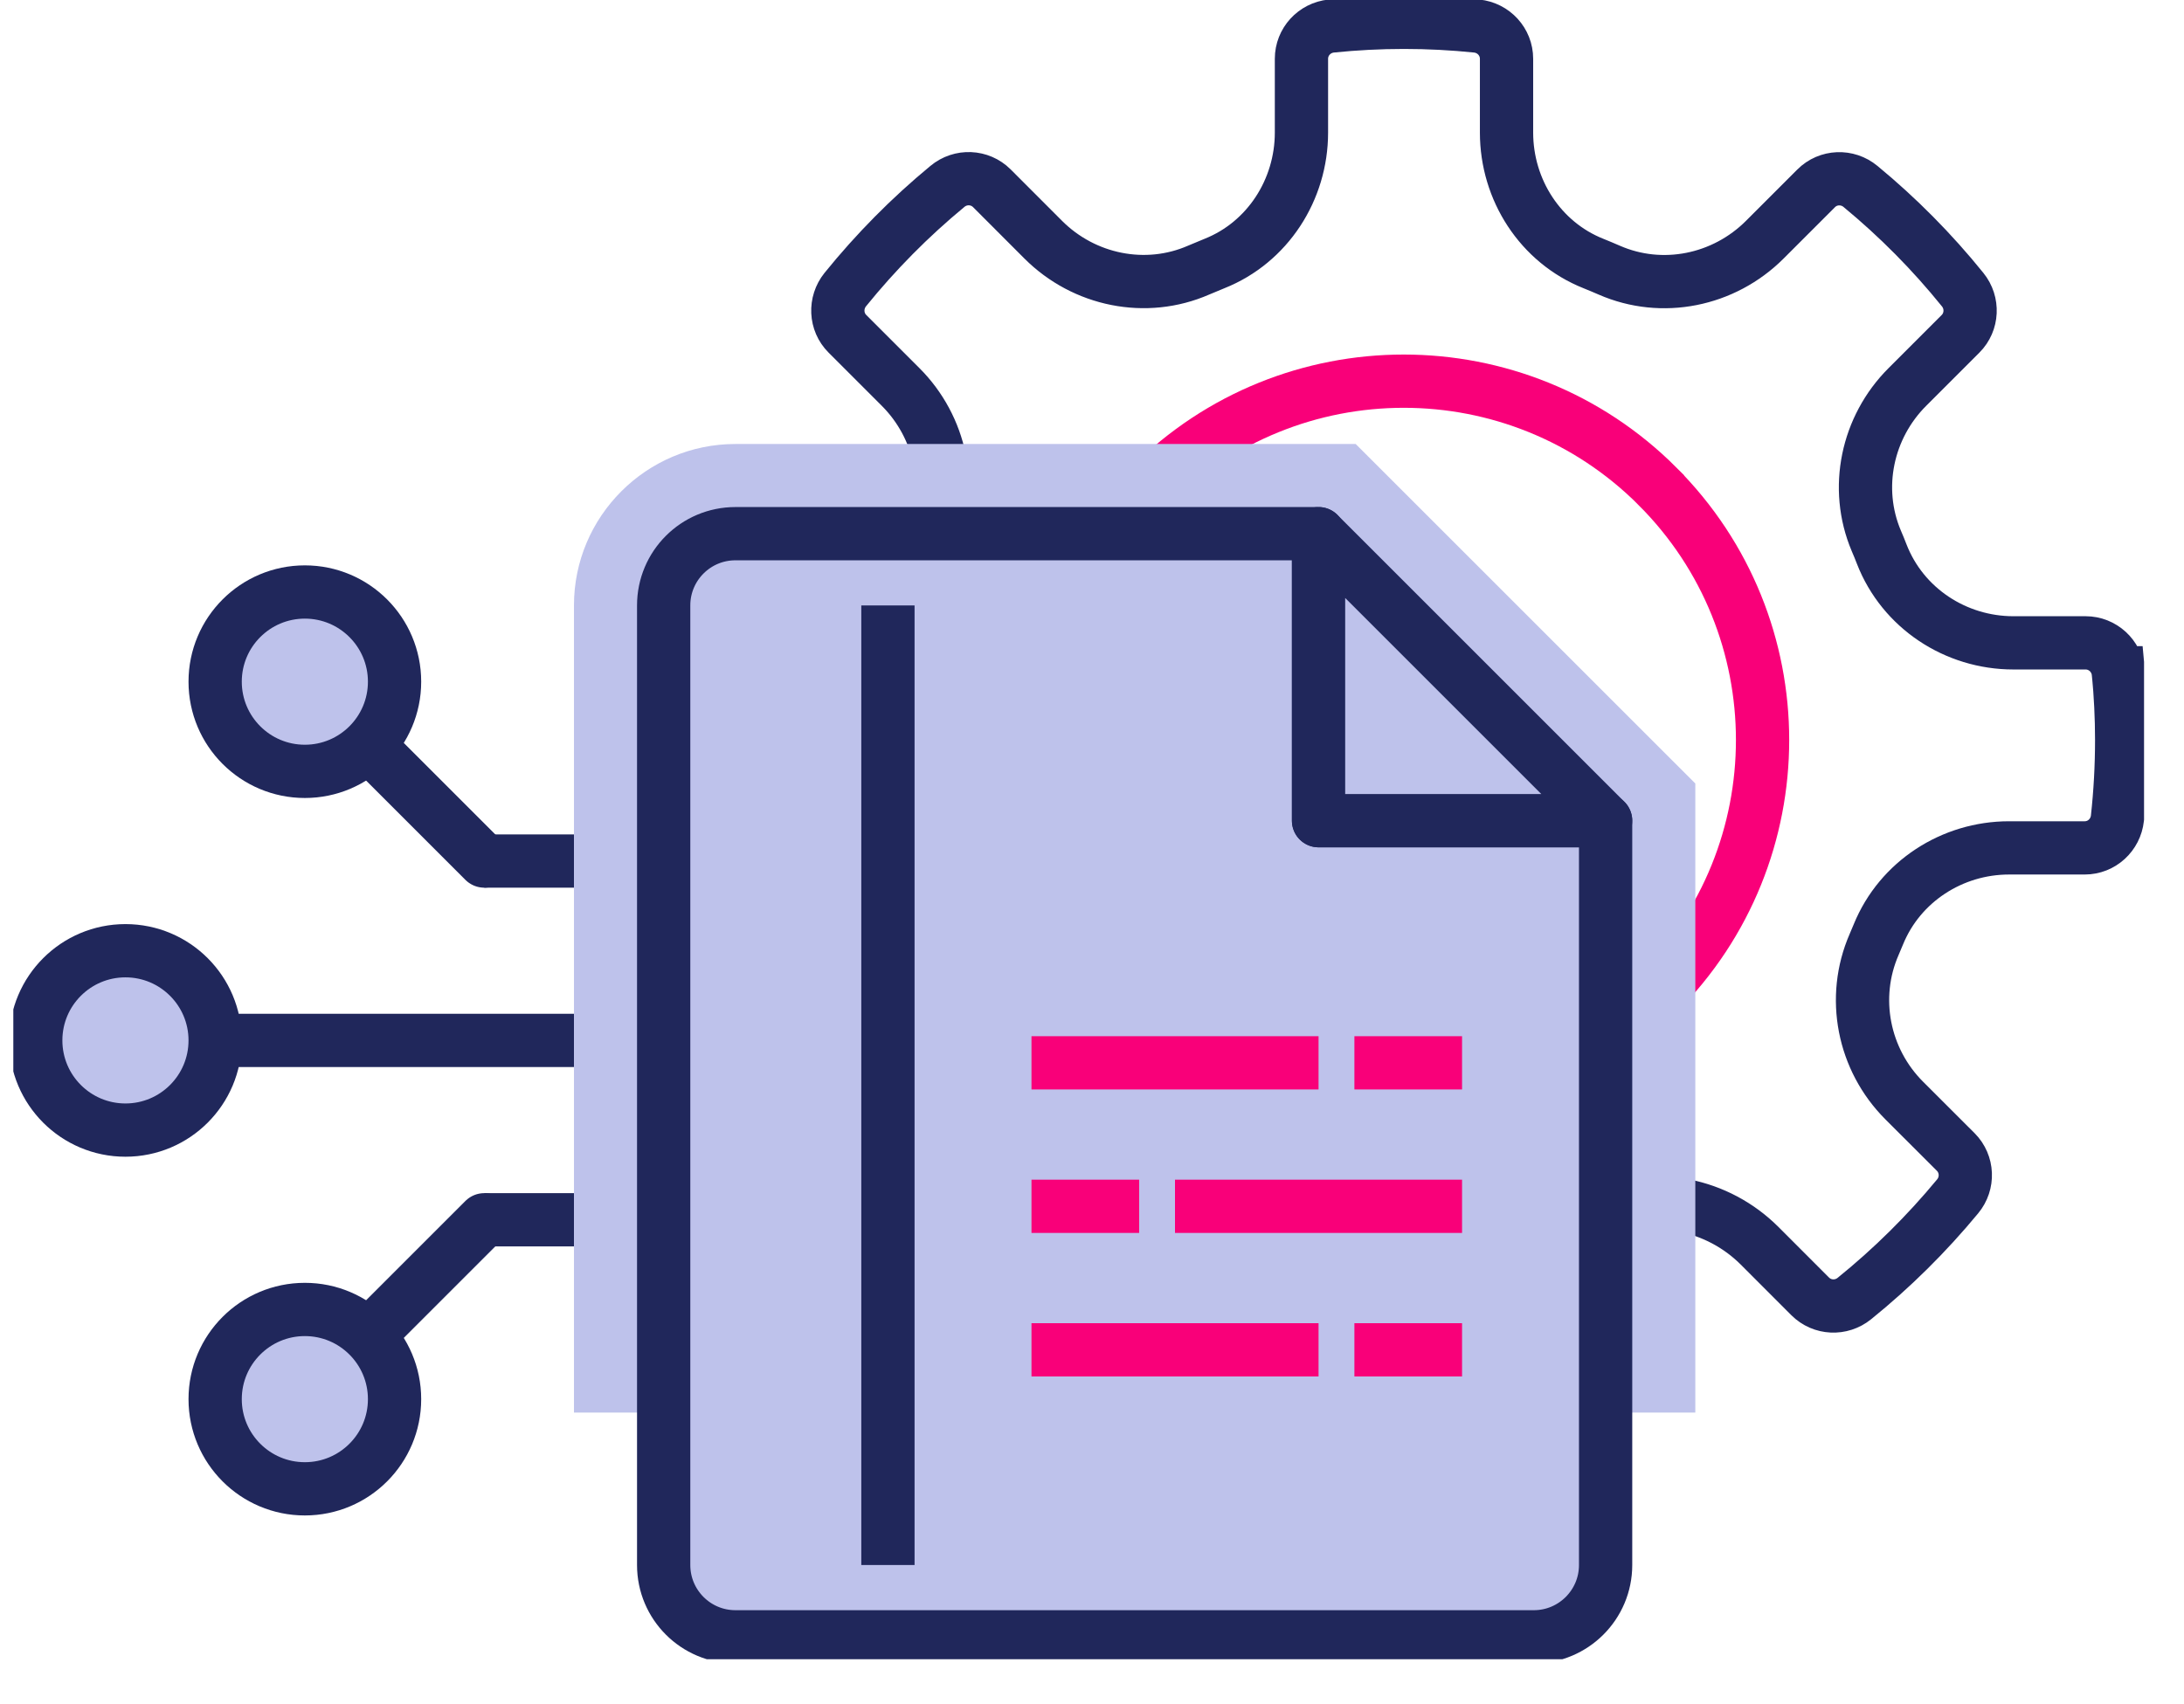 <svg width="41" height="32" viewBox="0 0 41 32" fill="none" xmlns="http://www.w3.org/2000/svg">
<g clip-path="url(#clip0_964_2501)">
<path d="M10.775 19.536H2.355" stroke="#20275B"/>
<path d="M9.091 16.168L5.723 12.8" stroke="#20275B" stroke-linecap="round" stroke-linejoin="round"/>
<path d="M9.091 22.904L5.723 26.272" stroke="#20275B" stroke-linecap="round" stroke-linejoin="round"/>
<path d="M10.775 22.904H9.091" stroke="#20275B"/>
<path d="M10.775 16.168H9.091" stroke="#20275B"/>
<path d="M2.355 21.22C3.285 21.22 4.039 20.466 4.039 19.536C4.039 18.606 3.285 17.852 2.355 17.852C1.425 17.852 0.671 18.606 0.671 19.536C0.671 20.466 1.425 21.22 2.355 21.22Z" fill="#BEC2EB" stroke="#20275B" stroke-linecap="round" stroke-linejoin="round"/>
<path d="M5.723 14.484C6.653 14.484 7.407 13.73 7.407 12.8C7.407 11.87 6.653 11.116 5.723 11.116C4.793 11.116 4.039 11.87 4.039 12.8C4.039 13.73 4.793 14.484 5.723 14.484Z" fill="#BEC2EB" stroke="#20275B" stroke-linecap="round" stroke-linejoin="round"/>
<path d="M5.723 27.956C6.653 27.956 7.407 27.202 7.407 26.272C7.407 25.342 6.653 24.588 5.723 24.588C4.793 24.588 4.039 25.342 4.039 26.272C4.039 27.202 4.793 27.956 5.723 27.956Z" fill="#BEC2EB" stroke="#20275B" stroke-linecap="round" stroke-linejoin="round"/>
<path d="M39.768 12.633C39.737 12.316 39.472 12.071 39.153 12.071H37.797C36.711 12.071 35.72 11.419 35.326 10.406C35.294 10.322 35.259 10.237 35.223 10.154C34.806 9.166 35.049 8.023 35.807 7.266L36.805 6.268C37.029 6.044 37.045 5.686 36.845 5.439C36.273 4.73 35.63 4.081 34.927 3.501C34.681 3.297 34.32 3.31 34.094 3.537L33.129 4.502C32.361 5.269 31.203 5.507 30.209 5.072C30.111 5.029 30.012 4.988 29.913 4.948C28.916 4.551 28.282 3.564 28.282 2.49V1.104C28.282 0.785 28.039 0.522 27.722 0.489C27.273 0.443 26.818 0.419 26.357 0.419C25.896 0.419 25.441 0.443 24.991 0.489C24.675 0.522 24.432 0.785 24.432 1.104V2.49C24.432 3.563 23.797 4.551 22.8 4.948C22.7 4.988 22.602 5.029 22.504 5.071C21.511 5.506 20.351 5.267 19.585 4.501L18.62 3.535C18.393 3.309 18.032 3.295 17.786 3.5C17.083 4.08 16.441 4.73 15.868 5.438C15.669 5.686 15.684 6.043 15.908 6.267L16.906 7.265C17.664 8.022 17.907 9.165 17.49 10.153C17.454 10.236 17.421 10.32 17.387 10.405C16.993 11.417 16.003 12.07 14.917 12.07H13.56C13.241 12.07 12.975 12.315 12.945 12.632C12.905 13.047 12.884 13.467 12.884 13.892C12.884 14.389 12.912 14.88 12.964 15.363C12.999 15.678 13.261 15.921 13.578 15.921H14.999C16.067 15.921 17.046 16.552 17.451 17.541C17.478 17.606 17.505 17.67 17.532 17.733C17.967 18.732 17.736 19.895 16.967 20.664L16.001 21.63C15.775 21.857 15.761 22.218 15.965 22.464C16.545 23.167 17.195 23.809 17.904 24.382C18.151 24.581 18.508 24.566 18.732 24.342L19.729 23.345C20.49 22.584 21.633 22.356 22.628 22.765L22.724 22.805C23.758 23.23 24.433 24.236 24.433 25.354V26.68C24.433 26.999 24.676 27.262 24.993 27.295C25.441 27.341 25.897 27.366 26.358 27.366C26.819 27.366 27.273 27.341 27.723 27.295C28.04 27.262 28.283 26.999 28.283 26.68V25.293C28.283 24.213 28.935 23.24 29.934 22.829L30.026 22.791C31.058 22.367 32.245 22.604 33.035 23.394L33.983 24.343C34.209 24.568 34.565 24.583 34.812 24.383C35.521 23.81 36.17 23.167 36.75 22.465C36.955 22.219 36.941 21.858 36.715 21.631L35.748 20.665C34.978 19.895 34.748 18.732 35.183 17.734C35.211 17.67 35.238 17.607 35.264 17.542C35.668 16.554 36.647 15.921 37.715 15.921H39.136C39.454 15.921 39.716 15.679 39.75 15.364C39.803 14.881 39.83 14.39 39.83 13.893C39.83 13.468 39.809 13.048 39.769 12.633H39.768Z" stroke="#20275B"/>
<path d="M31.116 9.132C33.746 11.762 33.746 16.028 31.116 18.658C28.486 21.289 24.22 21.289 21.59 18.658C18.96 16.028 18.96 11.762 21.59 9.131C24.22 6.499 28.486 6.5 31.116 9.131V9.132Z" stroke="#F90079" stroke-linecap="round"/>
<path d="M28.878 12.21L25.51 15.579L23.826 13.895" stroke="#F90079"/>
<path d="M31.826 26.524V14.712L25.45 8.337H13.806C12.135 8.337 10.775 9.697 10.775 11.368V26.524H31.826Z" fill="#BEC2EB"/>
<path d="M30.142 29.387V15.41H24.753V10.021H13.806C13.062 10.021 12.459 10.624 12.459 11.368V29.387C12.459 30.131 13.062 30.735 13.806 30.735H28.794C29.538 30.735 30.142 30.131 30.142 29.387Z" fill="#BEC2EB" stroke="#20275B" stroke-linecap="round" stroke-linejoin="round"/>
<path d="M24.753 15.41H30.142L24.753 10.021V15.41Z" fill="#BEC2EB" stroke="#20275B" stroke-linecap="round" stroke-linejoin="round"/>
<path d="M19.364 25.346H24.753" stroke="#F90079"/>
<path d="M25.426 25.346H27.447" stroke="#F90079"/>
<path d="M19.364 19.957H24.753" stroke="#F90079"/>
<path d="M25.426 19.957H27.447" stroke="#F90079"/>
<path d="M27.447 22.651H22.058" stroke="#F90079"/>
<path d="M21.385 22.651H19.364" stroke="#F90079"/>
<path d="M16.669 11.368V29.387" stroke="#20275B" stroke-linejoin="round"/>
</g>
<defs>
<clipPath id="clip0_964_2501">
<rect width="40" height="31.156" fill="white" transform="translate(0.25)"/>
</clipPath>
</defs>
</svg>
